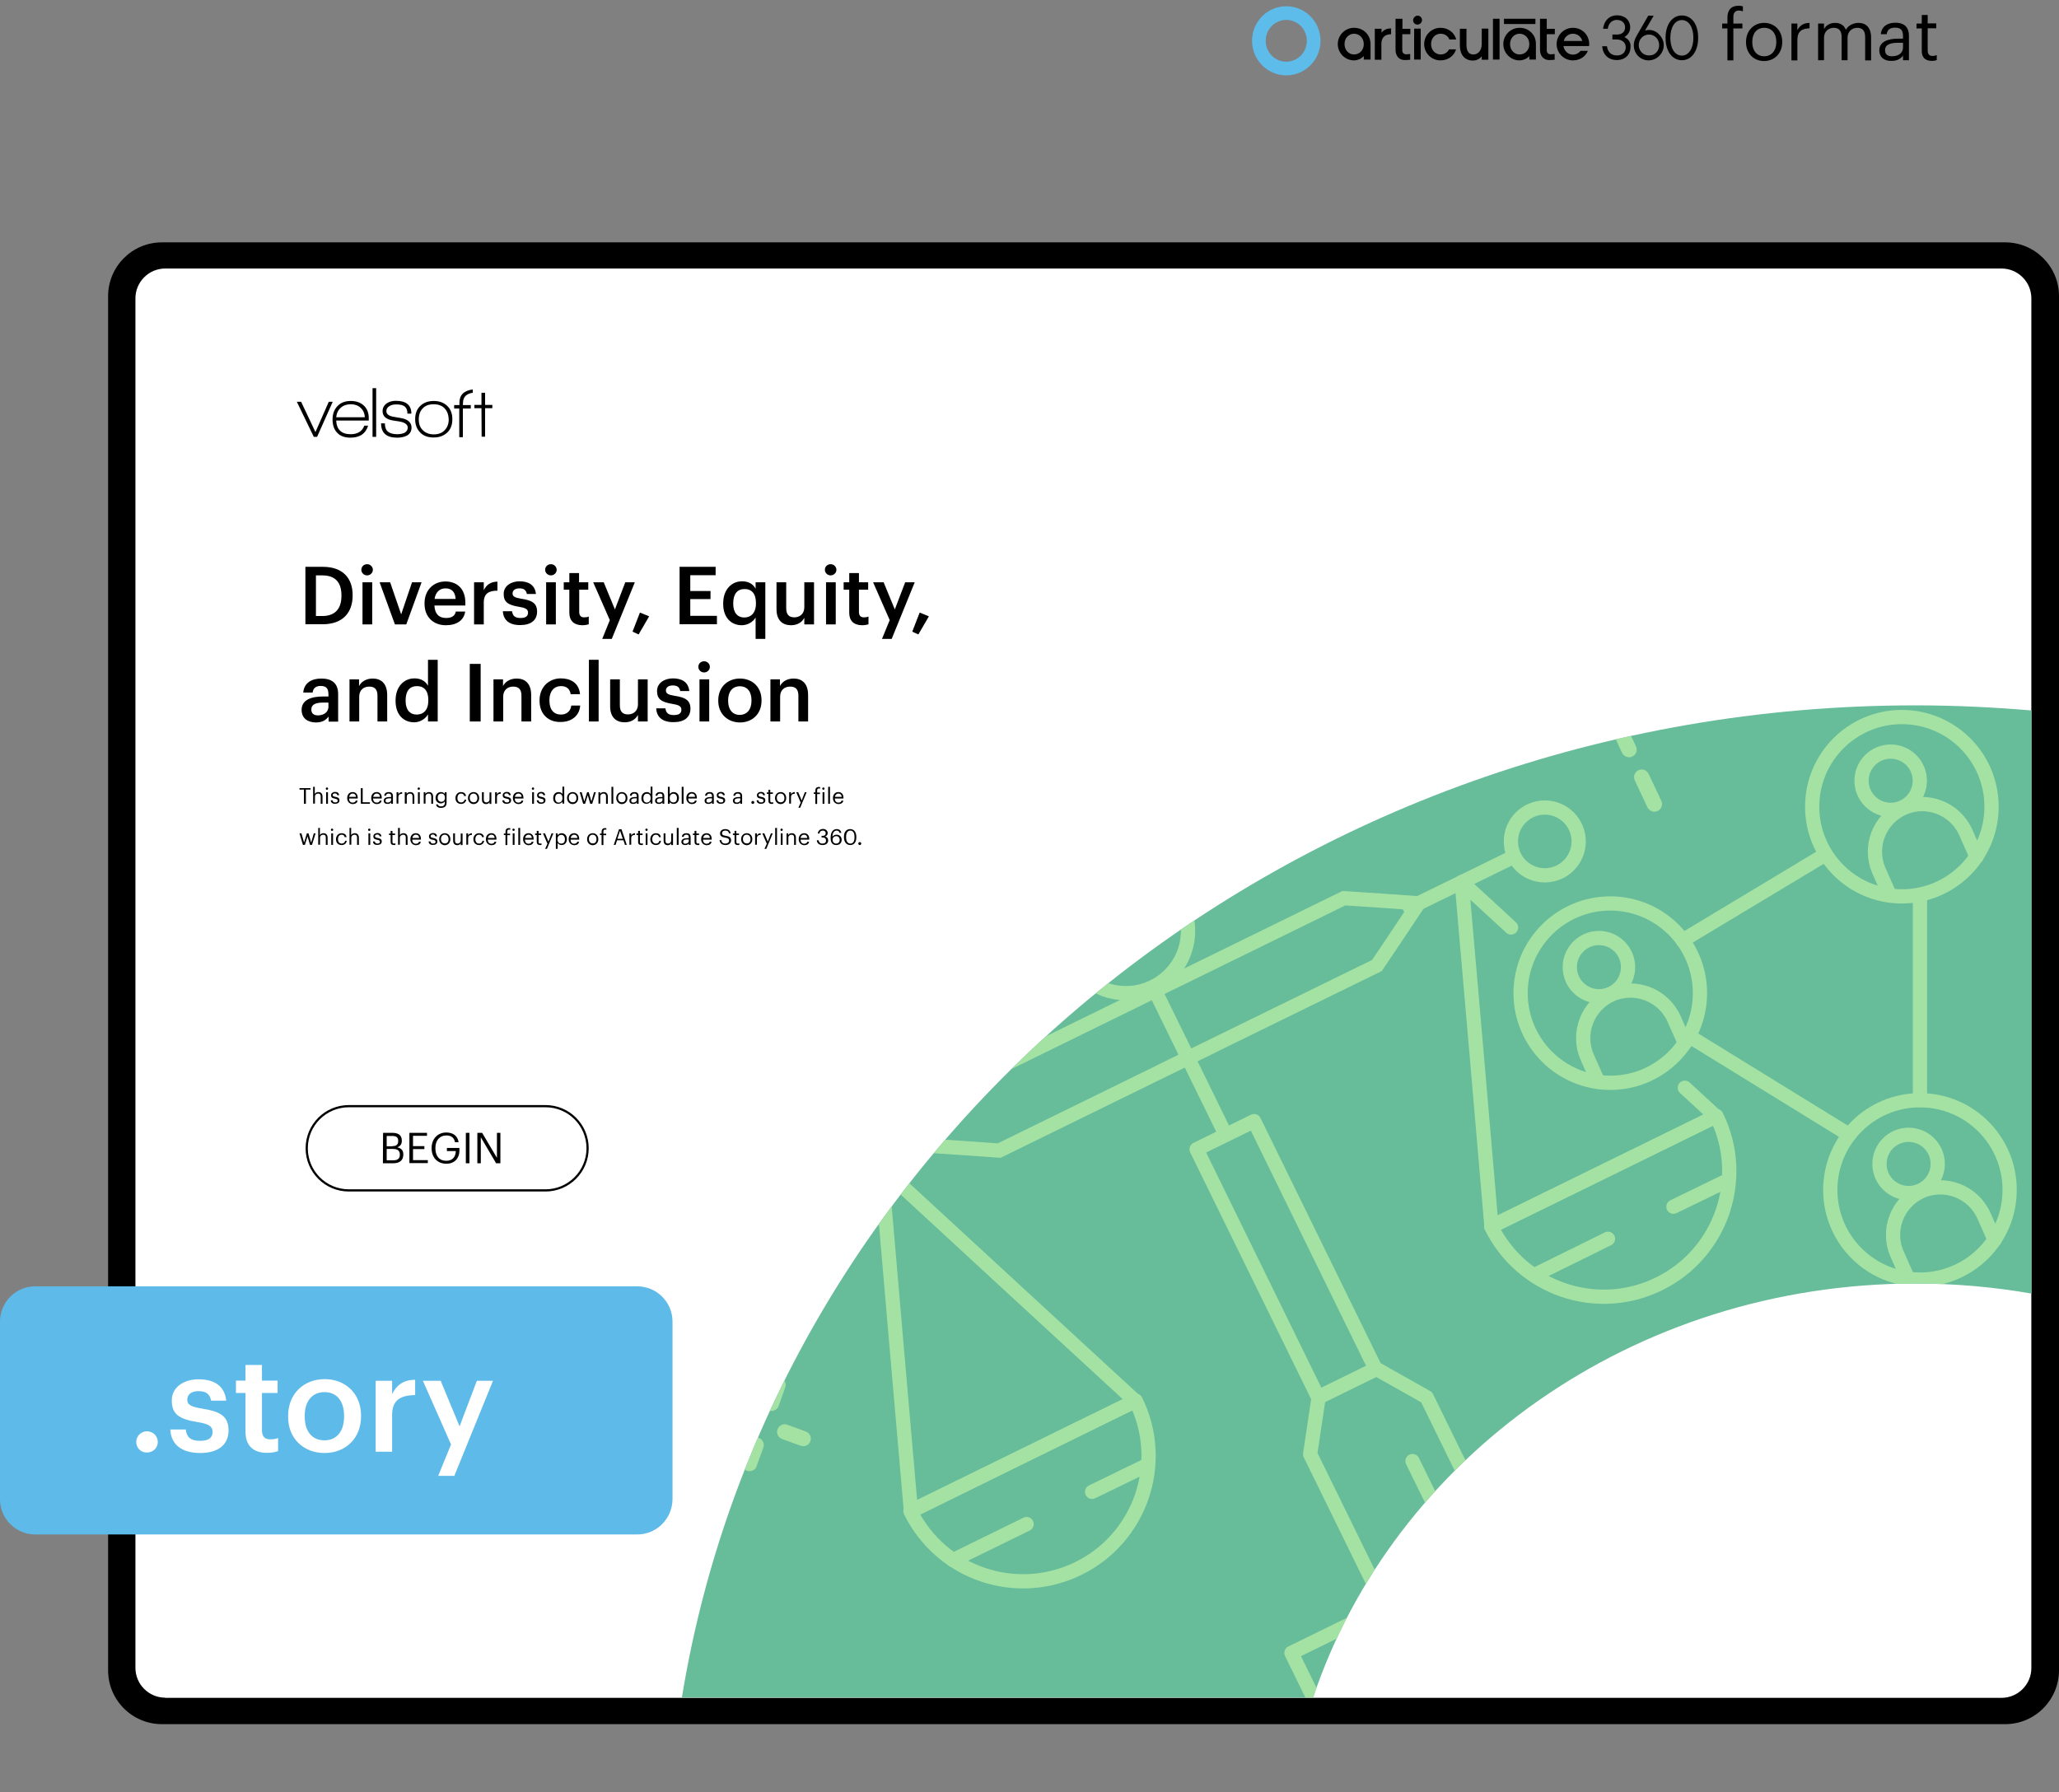<svg xmlns="http://www.w3.org/2000/svg" xmlns:xlink="http://www.w3.org/1999/xlink" x="0px" y="0px" viewBox="0 0 1251.3 1089.2" style="enable-background:new 0 0 1251.3 1089.2;" xml:space="preserve"><rect x="0" y="0" width="1251.3" height="1089.2" fill="#808080" stroke="none"/><style type="text/css"> .st0{fill:#FFFFFF;} .st1{fill:none;stroke:#000000;stroke-width:1.333;stroke-miterlimit:13.333;} .st2{clip-path:url(#SVGID_00000037690683291405806100000018294301470026740632_);} .st3{fill:#67BC9A;} .st4{fill:#A4E2A4;} .st5{fill:none;stroke:#A4E2A4;stroke-width:8.656;stroke-linecap:round;stroke-miterlimit:10;} .st6{fill:none;stroke:#A4E2A4;stroke-width:8.656;stroke-linecap:round;stroke-linejoin:round;stroke-miterlimit:10;} .st7{fill:none;stroke:#A4E2A4;stroke-width:8.655;stroke-linecap:round;stroke-linejoin:round;stroke-miterlimit:9.999;} .st8{fill-rule:evenodd;clip-rule:evenodd;fill:#5EBCEA;} .st9{fill:#5EBAE9;} .st10{clip-path:url(#SVGID_00000032614705439266037330000015934488543860904360_);}</style><g id="SCORM"></g><g id="STORY"> <g> <g> <path d="M1049.8,17.3h-3.2v-3h3.2v-3.6c0-4.5,2.2-7.2,6.7-7.2c1.2,0,1.8,0.1,2.7,0.4v3c-0.6-0.3-1.5-0.5-2.5-0.5 c-2.3,0-3.3,1.6-3.3,3.9v4h5.5v3h-5.5v19.4h-3.6V17.3z"></path> <path d="M1061.1,25.7v-0.3c0-6.7,4.7-11.5,11-11.5s11,4.7,11,11.4v0.3c0,6.8-4.7,11.5-11.1,11.5S1061.1,32.2,1061.1,25.7z M1079.5,25.7v-0.3c0-5.2-2.9-8.5-7.3-8.5c-4.5,0-7.3,3.3-7.3,8.5v0.3c0,5.1,2.8,8.5,7.3,8.5 C1076.7,34.1,1079.5,30.7,1079.5,25.7z"></path> <path d="M1088.7,14.3h3.6v4c1.4-2.5,3.3-4.3,7.4-4.4v3.3c-4.5,0.2-7.4,1.6-7.4,7.2v12.3h-3.6V14.3z"></path> <path d="M1104.9,14.3h3.6v3.4c1-2.1,3.5-3.8,6.7-3.8c2.9,0,5.4,1.2,6.6,4.2c1.5-2.9,4.9-4.2,7.7-4.2c4,0,7.6,2.4,7.6,8.9v13.9 h-3.6V22.5c0-3.9-1.7-5.6-4.8-5.6c-2.9,0-5.9,2-5.9,6v13.7h-3.6V22.5c0-3.9-1.7-5.6-4.8-5.6c-2.9,0-5.9,2-5.9,6v13.7h-3.6V14.3z"></path> <path d="M1142.1,30.5c0-5.2,5.5-7,11.2-7h3.2v-1.6c0-3.6-1.4-5.1-4.8-5.1c-3.1,0-4.8,1.3-5.1,4h-3.6c0.5-5.1,4.5-7,8.9-7 c4.3,0,8.2,1.8,8.2,8v14.8h-3.6v-2.8c-1.7,2.1-3.7,3.2-7,3.2C1145.4,37.1,1142.1,35.1,1142.1,30.5z M1156.5,28.8v-2.8h-3.1 c-4.5,0-7.8,1.1-7.8,4.4c0,2.3,1.1,3.8,4.2,3.8C1153.7,34.2,1156.5,32.3,1156.5,28.8z"></path> <path d="M1167.9,31.1V17.3h-3.2v-3h3.2V9.1h3.6v5.1h5.2v3h-5.2v13.5c0,2.2,1,3.3,2.8,3.3c1.1,0,2-0.2,2.7-0.5v3 c-0.7,0.3-1.6,0.5-3,0.5C1169.8,37,1167.9,34.6,1167.9,31.1z"></path> </g> <path d="M987.2,22.5c1.7-1,3.5-2.9,3.5-5.8c0-4.4-3.2-7.4-8-7.4c-4.3,0-7.5,2.8-8.3,7.2l-0.2,1h2.9l0.1-0.7 c0.6-2.9,2.7-4.7,5.4-4.7c3,0,5,1.8,5,4.5c0,3.1-2.4,4.4-4.8,4.4h-2.9V24h2.8c2.5,0,5.3,1.5,5.3,4.7c0,3.1-2.1,5-5.4,5 c-3.1,0-5.2-1.7-5.9-4.9l-0.1-0.7h-2.9l0.1,1c0.7,4.6,4,7.4,8.8,7.4c4.9,0,8.3-3.2,8.3-7.9C991.3,25.5,989.2,23.5,987.2,22.5"></path> <path d="M861.5,9.5c-0.5,0-1.1,0.2-1.5,0.5c-0.4,0.3-0.8,0.7-1,1.2c-0.2,0.5-0.3,1-0.2,1.6c0.1,0.5,0.4,1,0.7,1.4 c0.4,0.4,0.9,0.6,1.4,0.7c0.5,0.1,1.1,0.1,1.6-0.2c0.5-0.2,0.9-0.5,1.2-1c0.3-0.4,0.5-1,0.5-1.5c0-0.4-0.1-0.7-0.2-1 c-0.1-0.3-0.3-0.6-0.6-0.9s-0.6-0.5-0.9-0.6C862.2,9.6,861.8,9.5,861.5,9.5"></path> <rect x="914" y="11.4" width="19.1" height="3.2"></rect> <path d="M1002.1,18.2c-0.8,0-1.6,0.1-2.4,0.4l5.3-9.1h-3.3l-7.1,12.3c-1.2,2.2-1.7,3.8-1.7,5.7c0,5.2,4,9.2,9.1,9.2 c2.4-0.1,4.7-1,6.4-2.8c1.7-1.7,2.7-4,2.7-6.4c0-2.4-1-4.7-2.7-6.4C1006.8,19.2,1004.5,18.2,1002.1,18.2L1002.1,18.2z M1002.1,33.7c-3.5,0-6.2-2.8-6.2-6.3c0-3.6,2.7-6.4,6.2-6.4c3.5,0,6.2,2.8,6.2,6.4c0,0.8-0.1,1.6-0.4,2.4 c-0.3,0.8-0.8,1.5-1.3,2.1c-0.6,0.6-1.3,1.1-2,1.4C1003.7,33.5,1002.9,33.7,1002.1,33.7"></path> <path d="M1022.1,9.4c-5.9,0-9.9,5.5-9.9,13.6c0,8.1,4,13.6,9.9,13.6c5.9,0,9.9-5.5,9.9-13.6C1032.1,14.9,1028.1,9.4,1022.1,9.4 M1022.1,12.2c4.2,0,7,4.3,7,10.8c0,6.4-2.8,10.8-7,10.8c-4.2,0-7-4.3-7-10.8C1015.1,16.6,1017.9,12.2,1022.1,12.2"></path> <path d="M840,19.4l-0.4,0.5v-2.4h-4.1v18.8h4v-9.7c0-3.7,2.1-5.8,5.9-5.8v-3.5C843.1,17.2,841.3,18,840,19.4"></path> <rect x="907.3" y="11.4" width="4" height="24.8"></rect> <path d="M822.9,16.9c-2.6,0-5.1,1-7,2.9c-1.9,1.9-2.9,4.4-2.9,7c0,2.6,1,5.1,2.9,7c1.9,1.9,4.4,2.9,7,2.9c1.1,0,2.2-0.3,3.2-0.7 c1-0.4,1.9-1.1,2.7-1.9v2.1h4.1v-9.4C832.9,21.2,828.6,16.9,822.9,16.9 M822.9,33.1c-3.3,0-5.8-2.7-5.8-6.3s2.5-6.3,5.8-6.3 c3.3,0,5.9,2.7,5.9,6.3S826.3,33.1,822.9,33.1"></path> <rect x="859.4" y="17.4" width="4" height="18.8"></rect> <path d="M875.5,20.5c1.1,0,2.3,0.3,3.2,0.9c1,0.6,1.7,1.5,2.1,2.6h4.2c-1.2-4.3-4.9-7.1-9.6-7.1c-2.6,0-5.1,1-7,2.9 c-1.9,1.9-2.9,4.4-2.9,7c0,2.6,1,5.1,2.9,7c1.9,1.9,4.4,2.9,7,2.9c4.5,0,8.2-2.6,9.5-6.7h-4.3c-0.5,1-1.2,1.8-2.1,2.3 c-0.9,0.6-2,0.8-3,0.8c-3.3,0-5.8-2.7-5.8-6.3S872.1,20.5,875.5,20.5"></path> <path d="M955.9,16.9c-2.6,0-5.1,1-7,2.9c-1.9,1.9-2.9,4.4-2.9,7c0,2.6,1,5.1,2.9,7c1.9,1.9,4.4,2.9,7,2.9c4.1,0,7.6-2.2,9.1-5.8 h-4.5c-0.5,0.7-1.2,1.3-2,1.7c-0.8,0.4-1.7,0.6-2.6,0.6c-2.8,0-5.1-2-5.7-4.9l-0.1-0.3h15.6c0-0.4,0.1-0.7,0.1-1.1 C965.8,21.2,961.5,16.9,955.9,16.9 M950.3,25l0.1-0.3c0.3-1.2,1-2.3,2-3c1-0.8,2.2-1.2,3.5-1.2c1.3,0,2.5,0.4,3.5,1.1 c1,0.8,1.7,1.8,2.1,3l0.1,0.3H950.3z"></path> <path d="M852.1,11.4h-4v18.8c0,3.9,2.2,6.3,5.6,6.3c1.1,0,2.2-0.1,3.3-0.2v-3.5c-0.9,0.1-1.7,0.2-2.6,0.2c-0.3,0-0.6-0.1-0.9-0.2 c-0.3-0.1-0.5-0.3-0.7-0.5c-0.2-0.2-0.4-0.5-0.5-0.8c-0.1-0.3-0.1-0.6-0.1-0.9v-9.8h4.9v-3.3h-4.8V11.4z"></path> <path d="M939.9,11.4h-4v18.8c0,3.9,2.2,6.3,5.6,6.3c1.1,0,2.2-0.1,3.3-0.2v-3.5c-0.9,0.1-1.7,0.2-2.6,0.2c-0.3,0-0.6-0.1-0.9-0.2 c-0.3-0.1-0.5-0.3-0.7-0.5c-0.2-0.2-0.4-0.5-0.5-0.8c-0.1-0.3-0.1-0.6-0.1-0.9v-9.8h4.9v-3.3h-4.9V11.4z"></path> <path d="M923.5,16.9c-2.6,0-5.1,1-7,2.9c-1.9,1.9-2.9,4.4-2.9,7c0,2.6,1,5.1,2.9,7c1.9,1.9,4.4,2.9,7,2.9c1.1,0,2.2-0.3,3.2-0.7 c1-0.4,1.9-1.1,2.7-1.9v2.1h4v-9.4C933.5,21.2,929.2,16.9,923.5,16.9 M923.5,33.1c-3.3,0-5.8-2.7-5.8-6.3s2.5-6.3,5.8-6.3 s5.9,2.7,5.9,6.3S926.9,33.1,923.5,33.1"></path> <path d="M900.5,26.7c0,4.3-2.5,6.4-5,6.4c-3.7,0-4.3-3.1-4.3-6.3v-9.3h-4v10.4c0,4.6,2.4,8.9,7.9,8.9c1,0,2.1-0.2,3-0.7 c0.9-0.4,1.8-1.1,2.4-1.9v2.1h4V17.4h-4L900.5,26.7z"></path> <path class="st8" d="M781.7,45.8c11.5,0,20.8-9.4,20.8-21c0-11.6-9.3-21-20.8-21c-11.5,0-20.8,9.4-20.8,21 C760.9,36.4,770.2,45.8,781.7,45.8 M781.7,37.5c6.9,0,12.5-5.7,12.5-12.7s-5.6-12.7-12.5-12.7c-6.9,0-12.5,5.7-12.5,12.7 S774.8,37.5,781.7,37.5"></path> </g> <g> <path class="st0" d="M1215.8,1038.5H103.7c-16,0-28.9-12.9-28.9-28.9V182.7c0-16,13-28.9,28.9-28.9h1112.2c16,0,28.9,13,28.9,28.9 v826.9C1244.8,1025.5,1231.8,1038.5,1215.8,1038.5"></path> </g> <g> <path d="M100.4,1031.8c-9.9,0-18.1-8.1-18.1-18.1V181.3c0-9.9,8.1-18.1,18.1-18.1h1116c9.9,0,18.1,8.1,18.1,18.1v832.5h0 c0,9.9-8.1,18.1-18.1,18.1H100.4z M1251.3,1015.3V180c0-18.1-14.7-32.7-32.7-32.7H98.4c-18.1,0-32.7,14.7-32.7,32.7v835.2 c0,18.1,14.7,32.7,32.7,32.7h1120.2C1236.6,1047.9,1251.2,1033.3,1251.3,1015.3"></path> </g> <g> <path d="M185.6,344.5h10.6c12.2,0,18.1,7,18.1,17.1v0.4c0,10.2-5.9,17.4-18.2,17.4h-10.5V344.5z M195.9,374.4 c7.8,0,11.6-4.5,11.6-12.2v-0.4c0-7.5-3.4-12.1-11.7-12.1h-3.8v24.7H195.9z"></path> <path d="M219.6,346.3c0-2,1.6-3.4,3.5-3.4s3.5,1.5,3.5,3.4c0,1.9-1.6,3.4-3.5,3.4S219.6,348.2,219.6,346.3z M220.3,353.9h5.9v25.6 h-5.9V353.9z"></path> <path d="M230.7,353.9h6.4l6.7,19.5l6.6-19.5h5.8l-9.3,25.6h-6.9L230.7,353.9z"></path> <path d="M258,367v-0.4c0-7.9,5.4-13.2,12.7-13.2c6.4,0,12.1,3.8,12.1,12.9v1.7h-18.8c0.2,4.9,2.6,7.6,7.1,7.6 c3.6,0,5.4-1.4,5.9-3.9h5.7c-0.8,5.4-5.2,8.3-11.8,8.3C263.4,380,258,375,258,367z M276.9,364c-0.3-4.4-2.5-6.4-6.2-6.4 c-3.6,0-6,2.4-6.6,6.4H276.9z"></path> <path d="M288.1,353.9h5.9v4.8c1.6-3.2,4-5.1,8.3-5.2v5.5c-5.2,0-8.3,1.7-8.3,7.2v13.3h-5.9V353.9z"></path> <path d="M305.6,371.5h5.6c0.3,2.6,1.6,4.1,5.1,4.1c3.2,0,4.6-1.1,4.6-3.3c0-2.1-1.7-2.9-5.5-3.5c-6.8-1.1-9.3-3-9.3-7.8 c0-5.1,4.8-7.7,9.6-7.7c5.2,0,9.4,2,10,7.7h-5.5c-0.5-2.4-1.8-3.4-4.6-3.4c-2.5,0-4.1,1.2-4.1,3c0,1.9,1.2,2.6,5.3,3.3 c6,0.9,9.6,2.4,9.6,7.8c0,5.2-3.7,8.2-10.2,8.2C309.7,380,305.9,377,305.6,371.5z"></path> <path d="M331.3,346.3c0-2,1.6-3.4,3.5-3.4s3.5,1.5,3.5,3.4c0,1.9-1.6,3.4-3.5,3.4S331.3,348.2,331.3,346.3z M331.9,353.9h5.9v25.6 h-5.9V353.9z"></path> <path d="M346,372.4v-14h-3.4v-4.5h3.4v-5.6h5.9v5.6h5.6v4.5H352v13.5c0,2.3,1.1,3.3,2.9,3.3c1.2,0,2.1-0.1,2.9-0.5v4.7 c-0.9,0.3-2.2,0.6-4,0.6C348.7,379.9,346,377.2,346,372.4z"></path> <path d="M370.6,376.9l-10.1-23h6.4l6.8,16.5l6.3-16.5h5.8l-14,34.4H366L370.6,376.9z"></path> <path d="M384.4,383.9l4.5-11.6l5.6,2.3l-6.4,11L384.4,383.9z"></path> <path d="M413,344.5h21.9v5.1h-15.4v9.6h12.3v4.9h-12.3v10.2h16.2v5.1H413V344.5z"></path> <path d="M459.2,375.3c-1.4,2.5-4.7,4.7-8.4,4.7c-6.4,0-11.3-4.6-11.3-12.9v-0.4c0-8.2,4.9-13.4,11.5-13.4c4.2,0,6.8,1.9,8.2,4.5 v-3.9h5.9v34.4h-5.9V375.3z M459.4,366.8v-0.4c0-5.6-2.6-8.4-6.9-8.4c-4.4,0-6.9,3-6.9,8.6v0.4c0,5.6,2.8,8.3,6.7,8.3 C456.3,375.3,459.4,372.6,459.4,366.8z"></path> <path d="M471.9,370.3v-16.4h5.9v15.7c0,3.9,1.6,5.6,5,5.6c3.2,0,6-2.1,6-6.1v-15.2h5.9v25.6h-5.9v-4c-1.3,2.5-4,4.5-8.1,4.5 C475.7,380,471.9,377.1,471.9,370.3z"></path> <path d="M501.3,346.3c0-2,1.6-3.4,3.5-3.4s3.5,1.5,3.5,3.4c0,1.9-1.6,3.4-3.5,3.4S501.3,348.2,501.3,346.3z M502,353.9h5.9v25.6 H502V353.9z"></path> <path d="M516.1,372.4v-14h-3.4v-4.5h3.4v-5.6h5.9v5.6h5.6v4.5H522v13.5c0,2.3,1.1,3.3,2.9,3.3c1.2,0,2.1-0.1,2.9-0.5v4.7 c-0.9,0.3-2.2,0.6-4,0.6C518.7,379.9,516.1,377.2,516.1,372.4z"></path> <path d="M540.7,376.9l-10.1-23h6.4l6.8,16.5l6.3-16.5h5.8l-14,34.4H536L540.7,376.9z"></path> <path d="M554.4,383.9l4.5-11.6l5.6,2.3l-6.4,11L554.4,383.9z"></path> <path d="M183.3,431.4c0-6,5.8-8.1,13.1-8.1h3.2v-1.3c0-3.4-1.2-5.1-4.7-5.1c-3.1,0-4.6,1.5-4.9,4h-5.7c0.5-6,5.2-8.5,11-8.5 s10.2,2.4,10.2,9.4v16.8h-5.8v-3.1c-1.7,2.2-3.9,3.6-7.8,3.6C187.1,439,183.3,436.7,183.3,431.4z M199.6,429.5V427h-3 c-4.5,0-7.4,1-7.4,4.2c0,2.2,1.2,3.6,4.1,3.6C196.9,434.7,199.6,432.8,199.6,429.5z"></path> <path d="M212.3,412.9h5.9v4.1c1.2-2.5,4.1-4.6,8.3-4.6c5.1,0,8.8,3,8.8,10v16.1h-5.9v-15.6c0-3.9-1.6-5.6-5.1-5.6 c-3.3,0-6,2.1-6,6.1v15.1h-5.9V412.9z"></path> <path d="M240.4,426.1v-0.4c0-8.2,4.9-13.4,11.5-13.4c4.2,0,6.8,1.9,8.2,4.5V401h5.9v37.5h-5.9v-4.3c-1.4,2.5-4.7,4.8-8.4,4.8 C245.3,439,240.4,434.4,240.4,426.1z M260.3,425.8v-0.4c0-5.6-2.6-8.4-6.9-8.4c-4.4,0-6.9,3-6.9,8.6v0.4c0,5.6,2.8,8.3,6.7,8.3 C257.3,434.3,260.3,431.6,260.3,425.8z"></path> <path d="M285.5,403.5h6.6v35h-6.6V403.5z"></path> <path d="M299.8,412.9h5.9v4.1c1.2-2.5,4.1-4.6,8.3-4.6c5.1,0,8.8,3,8.8,10v16.1h-5.9v-15.6c0-3.9-1.6-5.6-5.1-5.6 c-3.3,0-6,2.1-6,6.1v15.1h-5.9V412.9z"></path> <path d="M327.9,426v-0.4c0-8.1,5.8-13.3,12.9-13.3c5.7,0,11,2.5,11.7,9.6h-5.7c-0.5-3.4-2.7-4.9-5.9-4.9c-4.1,0-7,3.1-7,8.4v0.4 c0,5.6,2.7,8.5,7.1,8.5c3.1,0,5.8-1.9,6.2-5.5h5.4c-0.4,5.9-4.9,10-11.9,10C333.5,439,327.9,434.2,327.9,426z"></path> <path d="M357.9,401h5.9v37.5h-5.9V401z"></path> <path d="M370.8,429.3v-16.4h5.9v15.7c0,3.9,1.6,5.6,5,5.6c3.2,0,6-2.1,6-6.1v-15.2h5.9v25.6h-5.9v-4c-1.3,2.5-4,4.5-8.1,4.5 C374.6,439,370.8,436.1,370.8,429.3z"></path> <path d="M398.8,430.5h5.6c0.3,2.6,1.6,4.1,5.1,4.1c3.2,0,4.6-1.1,4.6-3.3c0-2.1-1.7-2.9-5.5-3.5c-6.8-1.1-9.3-3-9.3-7.8 c0-5.1,4.8-7.7,9.6-7.7c5.2,0,9.4,2,10,7.7h-5.5c-0.5-2.4-1.8-3.4-4.6-3.4c-2.5,0-4.1,1.2-4.1,3c0,1.9,1.2,2.6,5.3,3.3 c6,0.9,9.6,2.4,9.6,7.8c0,5.2-3.7,8.2-10.2,8.2C402.9,439,399,436,398.8,430.5z"></path> <path d="M424.4,405.3c0-2,1.6-3.4,3.5-3.4s3.5,1.5,3.5,3.4c0,1.9-1.6,3.4-3.5,3.4S424.4,407.2,424.4,405.3z M425.1,412.9h5.9v25.6 h-5.9V412.9z"></path> <path d="M436.5,426v-0.4c0-7.9,5.6-13.2,13.2-13.2c7.5,0,13.1,5.2,13.1,13.1v0.4c0,8-5.6,13.2-13.2,13.2 C442.1,439,436.5,433.8,436.5,426z M456.7,425.9v-0.3c0-5.3-2.6-8.5-7.1-8.5c-4.4,0-7.1,3.2-7.1,8.5v0.4c0,5.2,2.6,8.5,7.1,8.5 C454.1,434.4,456.7,431.1,456.7,425.9z"></path> <path d="M468.1,412.9h5.9v4.1c1.2-2.5,4.1-4.6,8.3-4.6c5.1,0,8.8,3,8.8,10v16.1h-5.9v-15.6c0-3.9-1.6-5.6-5.1-5.6 c-3.3,0-6,2.1-6,6.1v15.1h-5.9V412.9z"></path> <path d="M184.8,479.9H182V479h6.7v0.9h-2.8v8.6h-1.2V479.9z"></path> <path d="M190.2,478.2h1.1v4.4c0.3-0.7,1.1-1.2,2.2-1.2c1.4,0,2.5,0.8,2.5,2.8v4.3h-1.1v-4.4c0-1.2-0.5-1.8-1.6-1.8 c-1,0-1.9,0.7-1.9,1.9v4.2h-1.1V478.2z"></path> <path d="M198,479.3c0-0.4,0.3-0.7,0.7-0.7c0.4,0,0.7,0.3,0.7,0.7s-0.3,0.7-0.7,0.7C198.3,480.1,198,479.7,198,479.3z M198.2,481.5 h1.1v7h-1.1V481.5z"></path> <path d="M201,486.4h1.1c0.1,0.8,0.5,1.3,1.6,1.3c1.1,0,1.5-0.4,1.5-1.1c0-0.7-0.5-1-1.6-1.2c-1.8-0.3-2.4-0.8-2.4-2.1 c0-1.3,1.3-2,2.4-2c1.3,0,2.3,0.5,2.5,2H205c-0.2-0.8-0.6-1.1-1.5-1.1c-0.8,0-1.3,0.4-1.3,1c0,0.6,0.3,0.9,1.6,1.1 c1.4,0.3,2.5,0.6,2.5,2.1c0,1.3-0.9,2.1-2.6,2.1C202.1,488.6,201.1,487.8,201,486.4z"></path> <path d="M211,485.1V485c0-2.1,1.3-3.6,3.3-3.6c1.6,0,3.1,1,3.1,3.5v0.4h-5.3c0.1,1.6,0.8,2.5,2.2,2.5c1.1,0,1.7-0.4,1.9-1.2h1.1 c-0.2,1.4-1.4,2.1-3,2.1C212.4,488.6,211,487.2,211,485.1z M216.3,484.3c-0.1-1.4-0.9-2-2-2c-1.1,0-1.9,0.8-2.1,2H216.3z"></path> <path d="M219.2,479h1.2v8.6h4.4v0.9h-5.5V479z"></path> <path d="M225.6,485.1V485c0-2.1,1.3-3.6,3.3-3.6c1.6,0,3.1,1,3.1,3.5v0.4h-5.3c0.1,1.6,0.8,2.5,2.2,2.5c1.1,0,1.7-0.4,1.9-1.2h1.1 c-0.2,1.4-1.4,2.1-3,2.1C227,488.6,225.6,487.2,225.6,485.1z M230.9,484.3c-0.1-1.4-0.9-2-2-2c-1.1,0-1.9,0.8-2.1,2H230.9z"></path> <path d="M233.2,486.6c0-1.6,1.7-2.2,3.5-2.2h1v-0.5c0-1.1-0.4-1.6-1.5-1.6c-1,0-1.5,0.4-1.6,1.3h-1.1c0.1-1.6,1.4-2.2,2.8-2.2 c1.3,0,2.5,0.5,2.5,2.5v4.6h-1.1v-0.9c-0.5,0.7-1.1,1-2.2,1C234.2,488.6,233.2,488,233.2,486.6z M237.7,486.1v-0.9h-1 c-1.4,0-2.4,0.3-2.4,1.4c0,0.7,0.3,1.2,1.3,1.2C236.8,487.7,237.7,487.1,237.7,486.1z"></path> <path d="M241,481.5h1.1v1.3c0.4-0.8,1-1.3,2.3-1.4v1c-1.4,0.1-2.3,0.5-2.3,2.2v3.8H241V481.5z"></path> <path d="M246,481.5h1.1v1.1c0.3-0.7,1.1-1.2,2.2-1.2c1.4,0,2.5,0.8,2.5,2.8v4.3h-1.1v-4.4c0-1.2-0.5-1.8-1.6-1.8 c-1,0-1.9,0.7-1.9,1.9v4.2H246V481.5z"></path> <path d="M253.8,479.3c0-0.4,0.3-0.7,0.7-0.7c0.4,0,0.7,0.3,0.7,0.7s-0.3,0.7-0.7,0.7C254.1,480.1,253.8,479.7,253.8,479.3z M254,481.5h1.1v7H254V481.5z"></path> <path d="M257.4,481.5h1.1v1.1c0.3-0.7,1.1-1.2,2.2-1.2c1.4,0,2.5,0.8,2.5,2.8v4.3h-1.1v-4.4c0-1.2-0.5-1.8-1.6-1.8 c-1,0-1.9,0.7-1.9,1.9v4.2h-1.1V481.5z"></path> <path d="M265,488.9h1.1c0.2,0.8,0.8,1.2,2,1.2c1.4,0,2.2-0.7,2.2-2.1v-1c-0.4,0.7-1.3,1.3-2.4,1.3c-1.8,0-3.2-1.4-3.2-3.3v-0.1 c0-1.9,1.3-3.5,3.3-3.5c1.2,0,1.9,0.6,2.3,1.2v-1.1h1.1v6.5c0,2-1.4,3-3.3,3C266.1,491.1,265.2,490.1,265,488.9z M270.4,484.9 L270.4,484.9c0-1.7-0.9-2.6-2.2-2.6c-1.4,0-2.2,1-2.2,2.5v0.1c0,1.5,1,2.4,2.1,2.4C269.4,487.4,270.4,486.5,270.4,484.9z"></path> <path d="M276.8,485.1V485c0-2.1,1.5-3.6,3.4-3.6c1.5,0,2.8,0.7,3,2.4h-1.1c-0.2-1.1-1-1.5-1.9-1.5c-1.3,0-2.2,1-2.2,2.7v0.1 c0,1.7,0.9,2.6,2.3,2.6c1,0,1.9-0.6,2-1.7h1c-0.1,1.5-1.4,2.6-3,2.6C278.2,488.6,276.8,487.3,276.8,485.1z"></path> <path d="M284.4,485.1V485c0-2.1,1.5-3.6,3.4-3.6c2,0,3.4,1.5,3.4,3.6v0.1c0,2.1-1.5,3.6-3.4,3.6S284.4,487.1,284.4,485.1z M290.1,485.1L290.1,485.1c0-1.7-0.9-2.8-2.3-2.8c-1.4,0-2.3,1-2.3,2.6v0.1c0,1.6,0.9,2.6,2.3,2.6 C289.2,487.7,290.1,486.7,290.1,485.1z"></path> <path d="M292.9,485.9v-4.4h1.1v4.4c0,1.2,0.5,1.8,1.6,1.8c1,0,1.9-0.7,1.9-1.9v-4.2h1.1v7h-1.1v-1.1c-0.3,0.7-1.1,1.2-2.2,1.2 C293.9,488.6,292.9,487.9,292.9,485.9z"></path> <path d="M300.9,481.5h1.1v1.3c0.4-0.8,1-1.3,2.3-1.4v1c-1.4,0.1-2.3,0.5-2.3,2.2v3.8h-1.1V481.5z"></path> <path d="M305.3,486.4h1.1c0.1,0.8,0.5,1.3,1.6,1.3c1.1,0,1.5-0.4,1.5-1.1c0-0.7-0.5-1-1.6-1.2c-1.8-0.3-2.4-0.8-2.4-2.1 c0-1.3,1.3-2,2.4-2c1.3,0,2.3,0.5,2.5,2h-1.1c-0.2-0.8-0.6-1.1-1.5-1.1c-0.8,0-1.3,0.4-1.3,1c0,0.6,0.3,0.9,1.6,1.1 c1.4,0.3,2.5,0.6,2.5,2.1c0,1.3-0.9,2.1-2.6,2.1C306.3,488.6,305.3,487.8,305.3,486.4z"></path> <path d="M311.7,485.1V485c0-2.1,1.3-3.6,3.3-3.6c1.6,0,3.1,1,3.1,3.5v0.4h-5.3c0.1,1.6,0.8,2.5,2.2,2.5c1.1,0,1.7-0.4,1.9-1.2h1.1 c-0.2,1.4-1.4,2.1-3,2.1C313.1,488.6,311.7,487.2,311.7,485.1z M317,484.3c-0.1-1.4-0.9-2-2-2c-1.1,0-1.9,0.8-2.1,2H317z"></path> <path d="M323.2,479.3c0-0.4,0.3-0.7,0.7-0.7s0.7,0.3,0.7,0.7s-0.3,0.7-0.7,0.7S323.2,479.7,323.2,479.3z M323.4,481.5h1.1v7h-1.1 V481.5z"></path> <path d="M326.2,486.4h1.1c0.1,0.8,0.5,1.3,1.6,1.3c1.1,0,1.5-0.4,1.5-1.1c0-0.7-0.5-1-1.6-1.2c-1.8-0.3-2.4-0.8-2.4-2.1 c0-1.3,1.3-2,2.4-2c1.3,0,2.3,0.5,2.5,2h-1.1c-0.2-0.8-0.6-1.1-1.5-1.1c-0.8,0-1.3,0.4-1.3,1c0,0.6,0.3,0.9,1.6,1.1 c1.4,0.3,2.5,0.6,2.5,2.1c0,1.3-0.9,2.1-2.6,2.1C327.3,488.6,326.3,487.8,326.2,486.4z"></path> <path d="M336.2,485.2V485c0-2.1,1.3-3.6,3.3-3.6c1.2,0,1.9,0.6,2.3,1.2v-4.5h1.1v10.3h-1.1v-1.2c-0.4,0.7-1.4,1.3-2.4,1.3 C337.5,488.6,336.2,487.3,336.2,485.2z M341.8,485.1V485c0-1.8-0.9-2.6-2.2-2.6c-1.4,0-2.2,1-2.2,2.7v0.1c0,1.8,0.9,2.6,2.1,2.6 C340.8,487.7,341.8,486.9,341.8,485.1z"></path> <path d="M344.6,485.1V485c0-2.1,1.5-3.6,3.4-3.6c2,0,3.4,1.5,3.4,3.6v0.1c0,2.1-1.5,3.6-3.4,3.6S344.6,487.1,344.6,485.1z M350.3,485.1L350.3,485.1c0-1.7-0.9-2.8-2.3-2.8c-1.4,0-2.3,1-2.3,2.6v0.1c0,1.6,0.9,2.6,2.3,2.6 C349.4,487.7,350.3,486.7,350.3,485.1z"></path> <path d="M352.3,481.5h1.2l1.6,5.6l1.7-5.6h1l1.6,5.6l1.6-5.6h1.1l-2.2,7h-1.2l-1.5-5.2l-1.6,5.2h-1.2L352.3,481.5z"></path> <path d="M363.6,481.5h1.1v1.1c0.3-0.7,1.1-1.2,2.2-1.2c1.4,0,2.5,0.8,2.5,2.8v4.3h-1.1v-4.4c0-1.2-0.5-1.8-1.6-1.8 c-1,0-1.9,0.7-1.9,1.9v4.2h-1.1V481.5z"></path> <path d="M371.6,478.2h1.1v10.3h-1.1V478.2z"></path> <path d="M374.5,485.1V485c0-2.1,1.5-3.6,3.4-3.6c2,0,3.4,1.5,3.4,3.6v0.1c0,2.1-1.5,3.6-3.4,3.6S374.5,487.1,374.5,485.1z M380.2,485.1L380.2,485.1c0-1.7-0.9-2.8-2.3-2.8c-1.4,0-2.3,1-2.3,2.6v0.1c0,1.6,0.9,2.6,2.3,2.6 C379.3,487.7,380.2,486.7,380.2,485.1z"></path> <path d="M382.5,486.6c0-1.6,1.7-2.2,3.5-2.2h1v-0.5c0-1.1-0.4-1.6-1.5-1.6c-1,0-1.5,0.4-1.6,1.3h-1.1c0.1-1.6,1.4-2.2,2.8-2.2 c1.3,0,2.5,0.5,2.5,2.5v4.6H387v-0.9c-0.5,0.7-1.1,1-2.2,1C383.5,488.6,382.5,488,382.5,486.6z M387,486.1v-0.9h-1 c-1.4,0-2.4,0.3-2.4,1.4c0,0.7,0.3,1.2,1.3,1.2C386.1,487.7,387,487.1,387,486.1z"></path> <path d="M389.8,485.2V485c0-2.1,1.3-3.6,3.3-3.6c1.2,0,1.9,0.6,2.3,1.2v-4.5h1.1v10.3h-1.1v-1.2c-0.4,0.7-1.4,1.3-2.4,1.3 C391.1,488.6,389.8,487.3,389.8,485.2z M395.4,485.1V485c0-1.8-0.9-2.6-2.2-2.6c-1.4,0-2.2,1-2.2,2.7v0.1c0,1.8,0.9,2.6,2.1,2.6 C394.3,487.7,395.4,486.9,395.4,485.1z"></path> <path d="M398.1,486.6c0-1.6,1.7-2.2,3.5-2.2h1v-0.5c0-1.1-0.4-1.6-1.5-1.6c-1,0-1.5,0.4-1.6,1.3h-1.1c0.1-1.6,1.4-2.2,2.8-2.2 c1.3,0,2.5,0.5,2.5,2.5v4.6h-1.1v-0.9c-0.5,0.7-1.1,1-2.2,1C399.1,488.6,398.1,488,398.1,486.6z M402.6,486.1v-0.9h-1 c-1.4,0-2.4,0.3-2.4,1.4c0,0.7,0.3,1.2,1.3,1.2C401.7,487.7,402.6,487.1,402.6,486.1z"></path> <path d="M407,487.4v1.1h-1.1v-10.3h1.1v4.5c0.4-0.7,1.3-1.3,2.4-1.3c1.8,0,3.2,1.3,3.2,3.5v0.1c0,2.1-1.3,3.6-3.2,3.6 C408.2,488.6,407.4,488.1,407,487.4z M411.4,485.1V485c0-1.8-1-2.6-2.1-2.6c-1.3,0-2.3,0.9-2.3,2.6v0.1c0,1.8,0.9,2.6,2.3,2.6 C410.6,487.7,411.4,486.8,411.4,485.1z"></path> <path d="M414.3,478.2h1.1v10.3h-1.1V478.2z"></path> <path d="M417.1,485.1V485c0-2.1,1.3-3.6,3.3-3.6c1.6,0,3.1,1,3.1,3.5v0.4h-5.3c0.1,1.6,0.8,2.5,2.2,2.5c1.1,0,1.7-0.4,1.9-1.2h1.1 c-0.2,1.4-1.4,2.1-3,2.1C418.5,488.6,417.1,487.2,417.1,485.1z M422.4,484.3c-0.1-1.4-0.9-2-2-2c-1.1,0-1.9,0.8-2.1,2H422.4z"></path> <path d="M428.2,486.6c0-1.6,1.7-2.2,3.5-2.2h1v-0.5c0-1.1-0.4-1.6-1.5-1.6c-1,0-1.5,0.4-1.6,1.3h-1.1c0.1-1.6,1.4-2.2,2.8-2.2 c1.3,0,2.5,0.5,2.5,2.5v4.6h-1.1v-0.9c-0.5,0.7-1.1,1-2.2,1C429.2,488.6,428.2,488,428.2,486.6z M432.7,486.1v-0.9h-1 c-1.4,0-2.4,0.3-2.4,1.4c0,0.7,0.3,1.2,1.3,1.2C431.8,487.7,432.7,487.1,432.7,486.1z"></path> <path d="M435.4,486.4h1.1c0.1,0.8,0.5,1.3,1.6,1.3c1.1,0,1.5-0.4,1.5-1.1c0-0.7-0.5-1-1.6-1.2c-1.8-0.3-2.4-0.8-2.4-2.1 c0-1.3,1.3-2,2.4-2c1.3,0,2.3,0.5,2.5,2h-1.1c-0.2-0.8-0.6-1.1-1.5-1.1c-0.8,0-1.3,0.4-1.3,1c0,0.6,0.3,0.9,1.6,1.1 c1.4,0.3,2.5,0.6,2.5,2.1c0,1.3-0.9,2.1-2.6,2.1C436.5,488.6,435.5,487.8,435.4,486.4z"></path> <path d="M445.4,486.6c0-1.6,1.7-2.2,3.5-2.2h1v-0.5c0-1.1-0.4-1.6-1.5-1.6c-1,0-1.5,0.4-1.6,1.3h-1.1c0.1-1.6,1.4-2.2,2.8-2.2 c1.3,0,2.5,0.5,2.5,2.5v4.6h-1.1v-0.9c-0.5,0.7-1.1,1-2.2,1C446.4,488.6,445.4,488,445.4,486.6z M449.9,486.1v-0.9h-1 c-1.4,0-2.4,0.3-2.4,1.4c0,0.7,0.3,1.2,1.3,1.2C449,487.7,449.9,487.1,449.9,486.1z"></path> <path d="M456.6,487.7c0-0.5,0.4-0.9,0.9-0.9c0.5,0,0.9,0.4,0.9,0.9c0,0.5-0.4,0.9-0.9,0.9C457,488.6,456.6,488.2,456.6,487.7z"></path> <path d="M459.8,486.4h1.1c0.1,0.8,0.5,1.3,1.6,1.3c1.1,0,1.5-0.4,1.5-1.1c0-0.7-0.5-1-1.6-1.2c-1.8-0.3-2.4-0.8-2.4-2.1 c0-1.3,1.3-2,2.4-2c1.3,0,2.3,0.5,2.5,2h-1.1c-0.2-0.8-0.6-1.1-1.5-1.1c-0.8,0-1.3,0.4-1.3,1c0,0.6,0.3,0.9,1.6,1.1 c1.4,0.3,2.5,0.6,2.5,2.1c0,1.3-0.9,2.1-2.6,2.1C460.9,488.6,459.9,487.8,459.8,486.4z"></path> <path d="M467,486.8v-4.3h-1v-0.9h1v-1.6h1.1v1.6h1.6v0.9h-1.6v4.2c0,0.7,0.3,1,0.9,1c0.3,0,0.6-0.1,0.9-0.1v0.9 c-0.2,0.1-0.5,0.1-0.9,0.1C467.6,488.6,467,487.9,467,486.8z"></path> <path d="M471,485.1V485c0-2.1,1.5-3.6,3.4-3.6c2,0,3.4,1.5,3.4,3.6v0.1c0,2.1-1.5,3.6-3.4,3.6S471,487.1,471,485.1z M476.7,485.1 L476.7,485.1c0-1.7-0.9-2.8-2.3-2.8c-1.4,0-2.3,1-2.3,2.6v0.1c0,1.6,0.9,2.6,2.3,2.6C475.8,487.7,476.7,486.7,476.7,485.1z"></path> <path d="M479.6,481.5h1.1v1.3c0.4-0.8,1-1.3,2.3-1.4v1c-1.4,0.1-2.3,0.5-2.3,2.2v3.8h-1.1V481.5z"></path> <path d="M486.6,487.8l-2.7-6.3h1.2l2.1,5l1.9-5h1.1l-3.9,9.4h-1.1L486.6,487.8z"></path> <path d="M495.5,482.5h-1v-0.9h1v-1.1c0-1.4,0.7-2.2,2.1-2.2c0.4,0,0.5,0,0.8,0.1v0.9c-0.2-0.1-0.5-0.1-0.8-0.1c-0.7,0-1,0.5-1,1.2 v1.3h1.7v0.9h-1.7v6h-1.1V482.5z"></path> <path d="M499.7,479.3c0-0.4,0.3-0.7,0.7-0.7c0.4,0,0.7,0.3,0.7,0.7s-0.3,0.7-0.7,0.7C500.1,480.1,499.7,479.7,499.7,479.3z M499.9,481.5h1.1v7h-1.1V481.5z"></path> <path d="M503.3,478.2h1.1v10.3h-1.1V478.2z"></path> <path d="M506.2,485.1V485c0-2.1,1.3-3.6,3.3-3.6c1.6,0,3.1,1,3.1,3.5v0.4h-5.3c0.1,1.6,0.8,2.5,2.2,2.5c1.1,0,1.7-0.4,1.9-1.2h1.1 c-0.2,1.4-1.4,2.1-3,2.1C507.6,488.6,506.2,487.2,506.2,485.1z M511.5,484.3c-0.1-1.4-0.9-2-2-2c-1.1,0-1.9,0.8-2.1,2H511.5z"></path> <path d="M182,506.5h1.2l1.6,5.6l1.7-5.6h1l1.6,5.6l1.6-5.6h1.1l-2.2,7h-1.2l-1.5-5.2l-1.6,5.2h-1.2L182,506.5z"></path> <path d="M193.3,503.2h1.1v4.4c0.3-0.7,1.1-1.2,2.2-1.2c1.4,0,2.5,0.8,2.5,2.8v4.3H198v-4.4c0-1.2-0.5-1.8-1.6-1.8 c-1,0-1.9,0.7-1.9,1.9v4.2h-1.1V503.2z"></path> <path d="M201.1,504.3c0-0.4,0.3-0.7,0.7-0.7c0.4,0,0.7,0.3,0.7,0.7s-0.3,0.7-0.7,0.7C201.5,505.1,201.1,504.7,201.1,504.3z M201.3,506.5h1.1v7h-1.1V506.5z"></path> <path d="M204.2,510.1V510c0-2.1,1.5-3.6,3.4-3.6c1.5,0,2.8,0.7,3,2.4h-1.1c-0.2-1.1-1-1.5-1.9-1.5c-1.3,0-2.2,1-2.2,2.7v0.1 c0,1.7,0.9,2.6,2.3,2.6c1,0,1.9-0.6,2-1.7h1c-0.1,1.5-1.4,2.6-3,2.6C205.6,513.6,204.2,512.3,204.2,510.1z"></path> <path d="M212.3,503.2h1.1v4.4c0.3-0.7,1.1-1.2,2.2-1.2c1.4,0,2.5,0.8,2.5,2.8v4.3H217v-4.4c0-1.2-0.5-1.8-1.6-1.8 c-1,0-1.9,0.7-1.9,1.9v4.2h-1.1V503.2z"></path> <path d="M223.7,504.3c0-0.4,0.3-0.7,0.7-0.7s0.7,0.3,0.7,0.7s-0.3,0.7-0.7,0.7S223.7,504.7,223.7,504.3z M223.9,506.5h1.1v7h-1.1 V506.5z"></path> <path d="M226.7,511.4h1.1c0.1,0.8,0.5,1.3,1.6,1.3c1.1,0,1.5-0.4,1.5-1.1c0-0.7-0.5-1-1.6-1.2c-1.8-0.3-2.4-0.8-2.4-2.1 c0-1.3,1.3-2,2.4-2c1.3,0,2.3,0.5,2.5,2h-1.1c-0.2-0.8-0.6-1.1-1.5-1.1c-0.8,0-1.3,0.4-1.3,1c0,0.6,0.3,0.9,1.6,1.1 c1.4,0.3,2.5,0.6,2.5,2.1c0,1.3-0.9,2.1-2.6,2.1C227.7,513.6,226.7,512.8,226.7,511.4z"></path> <path d="M237.4,511.8v-4.3h-1v-0.9h1v-1.6h1.1v1.6h1.6v0.9h-1.6v4.2c0,0.7,0.3,1,0.9,1c0.3,0,0.6-0.1,0.9-0.1v0.9 c-0.2,0.1-0.5,0.1-0.9,0.1C238,513.6,237.4,512.9,237.4,511.8z"></path> <path d="M241.9,503.2h1.1v4.4c0.3-0.7,1.1-1.2,2.2-1.2c1.4,0,2.5,0.8,2.5,2.8v4.3h-1.1v-4.4c0-1.2-0.5-1.8-1.6-1.8 c-1,0-2,0.7-2,1.9v4.2h-1.1V503.2z"></path> <path d="M249.4,510.1V510c0-2.1,1.3-3.6,3.3-3.6c1.6,0,3.1,1,3.1,3.5v0.4h-5.3c0.1,1.6,0.8,2.5,2.2,2.5c1.1,0,1.7-0.4,1.9-1.2h1.1 c-0.2,1.4-1.4,2.1-3,2.1C250.8,513.6,249.4,512.2,249.4,510.1z M254.7,509.3c-0.1-1.4-0.9-2-2-2c-1.1,0-1.9,0.8-2.1,2H254.7z"></path> <path d="M260.5,511.4h1.1c0.1,0.8,0.5,1.3,1.6,1.3c1.1,0,1.5-0.4,1.5-1.1c0-0.7-0.5-1-1.6-1.2c-1.8-0.3-2.4-0.8-2.4-2.1 c0-1.3,1.3-2,2.4-2c1.3,0,2.3,0.5,2.5,2h-1.1c-0.2-0.8-0.6-1.1-1.5-1.1c-0.8,0-1.3,0.4-1.3,1c0,0.6,0.3,0.9,1.6,1.1 c1.4,0.3,2.5,0.6,2.5,2.1c0,1.3-0.9,2.1-2.6,2.1C261.5,513.6,260.5,512.8,260.5,511.4z"></path> <path d="M266.9,510.1V510c0-2.1,1.5-3.6,3.4-3.6c2,0,3.4,1.5,3.4,3.6v0.1c0,2.1-1.5,3.6-3.4,3.6S266.9,512.1,266.9,510.1z M272.6,510.1L272.6,510.1c0-1.7-0.9-2.8-2.3-2.8c-1.4,0-2.3,1-2.3,2.6v0.1c0,1.6,0.9,2.6,2.3,2.6 C271.7,512.7,272.6,511.7,272.6,510.1z"></path> <path d="M275.4,510.9v-4.4h1.1v4.4c0,1.2,0.5,1.8,1.6,1.8c1,0,1.9-0.7,1.9-1.9v-4.2h1.1v7h-1.1v-1.1c-0.3,0.7-1.1,1.2-2.2,1.2 C276.5,513.6,275.4,512.9,275.4,510.9z"></path> <path d="M283.4,506.5h1.1v1.3c0.4-0.8,1-1.3,2.3-1.4v1c-1.4,0.1-2.3,0.5-2.3,2.2v3.8h-1.1V506.5z"></path> <path d="M287.7,510.1V510c0-2.1,1.5-3.6,3.4-3.6c1.5,0,2.8,0.7,3,2.4h-1.1c-0.2-1.1-1-1.5-1.9-1.5c-1.3,0-2.2,1-2.2,2.7v0.1 c0,1.7,0.9,2.6,2.3,2.6c1,0,1.9-0.6,2-1.7h1c-0.1,1.5-1.4,2.6-3,2.6C289.2,513.6,287.7,512.3,287.7,510.1z"></path> <path d="M295.3,510.1V510c0-2.1,1.3-3.6,3.3-3.6c1.6,0,3.1,1,3.1,3.5v0.4h-5.3c0.1,1.6,0.8,2.5,2.2,2.5c1.1,0,1.7-0.4,1.9-1.2h1.1 c-0.2,1.4-1.4,2.1-3,2.1C296.7,513.6,295.3,512.2,295.3,510.1z M300.6,509.3c-0.1-1.4-0.9-2-2-2c-1.1,0-1.9,0.8-2.1,2H300.6z"></path> <path d="M307.2,507.5h-1v-0.9h1v-1.1c0-1.4,0.7-2.2,2.1-2.2c0.4,0,0.5,0,0.8,0.1v0.9c-0.2-0.1-0.5-0.1-0.8-0.1c-0.7,0-1,0.5-1,1.2 v1.3h1.7v0.9h-1.7v6h-1.1V507.5z"></path> <path d="M311.4,504.3c0-0.4,0.3-0.7,0.7-0.7c0.4,0,0.7,0.3,0.7,0.7s-0.3,0.7-0.7,0.7C311.8,505.1,311.4,504.7,311.4,504.3z M311.6,506.5h1.1v7h-1.1V506.5z"></path> <path d="M315,503.2h1.1v10.3H315V503.2z"></path> <path d="M317.9,510.1V510c0-2.1,1.3-3.6,3.3-3.6c1.6,0,3.1,1,3.1,3.5v0.4H319c0.1,1.6,0.8,2.5,2.2,2.5c1.1,0,1.7-0.4,1.9-1.2h1.1 c-0.2,1.4-1.4,2.1-3,2.1C319.3,513.6,317.9,512.2,317.9,510.1z M323.2,509.3c-0.1-1.4-0.9-2-2-2c-1.1,0-1.9,0.8-2.1,2H323.2z"></path> <path d="M326.2,511.8v-4.3h-1v-0.9h1v-1.6h1.1v1.6h1.6v0.9h-1.6v4.2c0,0.7,0.3,1,0.9,1c0.3,0,0.6-0.1,0.9-0.1v0.9 c-0.2,0.1-0.5,0.1-0.9,0.1C326.9,513.6,326.2,512.9,326.2,511.8z"></path> <path d="M332.7,512.8l-2.7-6.3h1.2l2.1,5l1.9-5h1.1l-3.9,9.4h-1.1L332.7,512.8z"></path> <path d="M337.8,506.5h1.1v1.2c0.4-0.7,1.3-1.3,2.4-1.3c1.8,0,3.2,1.3,3.2,3.5v0.1c0,2.1-1.3,3.6-3.2,3.6c-1.1,0-2-0.6-2.4-1.3v3.6 h-1.1V506.5z M343.3,510.1V510c0-1.8-1-2.6-2.2-2.6c-1.3,0-2.3,0.9-2.3,2.6v0.1c0,1.8,0.9,2.6,2.3,2.6 C342.6,512.7,343.3,511.8,343.3,510.1z"></path> <path d="M345.6,510.1V510c0-2.1,1.3-3.6,3.3-3.6c1.6,0,3.1,1,3.1,3.5v0.4h-5.3c0.1,1.6,0.8,2.5,2.2,2.5c1.1,0,1.7-0.4,1.9-1.2h1.1 c-0.2,1.4-1.4,2.1-3,2.1C347.1,513.6,345.6,512.2,345.6,510.1z M350.9,509.3c-0.1-1.4-0.9-2-2-2c-1.1,0-1.9,0.8-2.1,2H350.9z"></path> <path d="M356.8,510.1V510c0-2.1,1.5-3.6,3.4-3.6c2,0,3.4,1.5,3.4,3.6v0.1c0,2.1-1.5,3.6-3.4,3.6S356.8,512.1,356.8,510.1z M362.5,510.1L362.5,510.1c0-1.7-0.9-2.8-2.3-2.8c-1.4,0-2.3,1-2.3,2.6v0.1c0,1.6,0.9,2.6,2.3,2.6 C361.6,512.7,362.5,511.7,362.5,510.1z"></path> <path d="M365.6,507.5h-1v-0.9h1v-1.1c0-1.4,0.7-2.2,2.1-2.2c0.4,0,0.5,0,0.8,0.1v0.9c-0.2-0.1-0.5-0.1-0.8-0.1c-0.7,0-1,0.5-1,1.2 v1.3h1.7v0.9h-1.7v6h-1.1V507.5z"></path> <path d="M376.2,504h1.5l3.2,9.5h-1.1l-0.9-2.8h-3.9l-0.9,2.8h-1.1L376.2,504z M375.2,509.8h3.3l-1.7-4.9L375.2,509.8z"></path> <path d="M382.5,506.5h1.1v1.3c0.4-0.8,1-1.3,2.3-1.4v1c-1.4,0.1-2.3,0.5-2.3,2.2v3.8h-1.1V506.5z"></path> <path d="M387.8,511.8v-4.3h-1v-0.9h1v-1.6h1.1v1.6h1.6v0.9h-1.6v4.2c0,0.7,0.3,1,0.9,1c0.3,0,0.6-0.1,0.9-0.1v0.9 c-0.2,0.1-0.5,0.1-0.9,0.1C388.4,513.6,387.8,512.9,387.8,511.8z"></path> <path d="M392.2,504.3c0-0.4,0.3-0.7,0.7-0.7s0.7,0.3,0.7,0.7s-0.3,0.7-0.7,0.7S392.2,504.7,392.2,504.3z M392.4,506.5h1.1v7h-1.1 V506.5z"></path> <path d="M395.2,510.1V510c0-2.1,1.5-3.6,3.4-3.6c1.5,0,2.8,0.7,3,2.4h-1.1c-0.2-1.1-1-1.5-1.9-1.5c-1.3,0-2.2,1-2.2,2.7v0.1 c0,1.7,0.9,2.6,2.3,2.6c1,0,1.9-0.6,2-1.7h1c-0.1,1.5-1.4,2.6-3,2.6C396.7,513.6,395.2,512.3,395.2,510.1z"></path> <path d="M403.3,510.9v-4.4h1.1v4.4c0,1.2,0.5,1.8,1.6,1.8c1,0,1.9-0.7,1.9-1.9v-4.2h1.1v7h-1.1v-1.1c-0.3,0.7-1.1,1.2-2.2,1.2 C404.3,513.6,403.3,512.9,403.3,510.9z"></path> <path d="M411.3,503.2h1.1v10.3h-1.1V503.2z"></path> <path d="M414.1,511.6c0-1.6,1.7-2.2,3.5-2.2h1v-0.5c0-1.1-0.4-1.6-1.5-1.6c-1,0-1.5,0.4-1.6,1.3h-1.1c0.1-1.6,1.4-2.2,2.8-2.2 c1.3,0,2.5,0.5,2.5,2.5v4.6h-1.1v-0.9c-0.5,0.7-1.1,1-2.2,1C415.1,513.6,414.1,513,414.1,511.6z M418.6,511.1v-0.9h-1 c-1.4,0-2.4,0.3-2.4,1.4c0,0.7,0.3,1.2,1.3,1.2C417.7,512.7,418.6,512.1,418.6,511.1z"></path> <path d="M422.1,511.8v-4.3h-1v-0.9h1v-1.6h1.1v1.6h1.6v0.9h-1.6v4.2c0,0.7,0.3,1,0.9,1c0.3,0,0.6-0.1,0.9-0.1v0.9 c-0.2,0.1-0.5,0.1-0.9,0.1C422.8,513.6,422.1,512.9,422.1,511.8z"></path> <path d="M426.1,510.1V510c0-2.1,1.3-3.6,3.3-3.6c1.6,0,3.1,1,3.1,3.5v0.4h-5.3c0.1,1.6,0.8,2.5,2.2,2.5c1.1,0,1.7-0.4,1.9-1.2h1.1 c-0.2,1.4-1.4,2.1-3,2.1C427.5,513.6,426.1,512.2,426.1,510.1z M431.4,509.3c-0.1-1.4-0.9-2-2-2c-1.1,0-1.9,0.8-2.1,2H431.4z"></path> <path d="M437.3,510.6h1.1c0.1,1.1,0.6,2.1,2.5,2.1c1.2,0,2.2-0.7,2.2-1.8c0-1.1-0.5-1.5-2.3-1.8c-2-0.3-3.2-0.9-3.2-2.6 c0-1.5,1.3-2.6,3.1-2.6c1.9,0,3.1,0.9,3.3,2.6h-1c-0.2-1.2-0.9-1.7-2.2-1.7c-1.3,0-2,0.7-2,1.5c0,0.9,0.3,1.4,2.3,1.7 c2.1,0.3,3.2,1,3.2,2.8c0,1.6-1.4,2.8-3.3,2.8C438.4,513.6,437.5,512.2,437.3,510.6z"></path> <path d="M446.4,511.8v-4.3h-1v-0.9h1v-1.6h1.1v1.6h1.6v0.9h-1.6v4.2c0,0.7,0.3,1,0.9,1c0.3,0,0.6-0.1,0.9-0.1v0.9 c-0.2,0.1-0.5,0.1-0.9,0.1C447,513.6,446.4,512.9,446.4,511.8z"></path> <path d="M450.4,510.1V510c0-2.1,1.5-3.6,3.4-3.6c2,0,3.4,1.5,3.4,3.6v0.1c0,2.1-1.5,3.6-3.4,3.6 C451.8,513.6,450.4,512.1,450.4,510.1z M456.1,510.1L456.1,510.1c0-1.7-0.9-2.8-2.3-2.8c-1.4,0-2.3,1-2.3,2.6v0.1 c0,1.6,0.9,2.6,2.3,2.6C455.2,512.7,456.1,511.7,456.1,510.1z"></path> <path d="M458.9,506.5h1.1v1.3c0.4-0.8,1-1.3,2.3-1.4v1c-1.4,0.1-2.3,0.5-2.3,2.2v3.8h-1.1V506.5z"></path> <path d="M466,512.8l-2.7-6.3h1.2l2.1,5l1.9-5h1.1l-3.9,9.4h-1.1L466,512.8z"></path> <path d="M471.1,503.2h1.1v10.3h-1.1V503.2z"></path> <path d="M474.3,504.3c0-0.4,0.3-0.7,0.7-0.7c0.4,0,0.7,0.3,0.7,0.7s-0.3,0.7-0.7,0.7C474.7,505.1,474.3,504.7,474.3,504.3z M474.5,506.5h1.1v7h-1.1V506.5z"></path> <path d="M477.9,506.5h1.1v1.1c0.3-0.7,1.1-1.2,2.2-1.2c1.4,0,2.5,0.8,2.5,2.8v4.3h-1.1v-4.4c0-1.2-0.5-1.8-1.6-1.8 c-1,0-1.9,0.7-1.9,1.9v4.2h-1.1V506.5z"></path> <path d="M485.4,510.1V510c0-2.1,1.3-3.6,3.3-3.6c1.6,0,3.1,1,3.1,3.5v0.4h-5.3c0.1,1.6,0.8,2.5,2.2,2.5c1.1,0,1.7-0.4,1.9-1.2h1.1 c-0.2,1.4-1.4,2.1-3,2.1C486.8,513.6,485.4,512.2,485.4,510.1z M490.6,509.3c-0.1-1.4-0.9-2-2-2c-1.1,0-1.9,0.8-2.1,2H490.6z"></path> <path d="M496.4,510.7h1.1c0.1,1.1,0.8,2,2.3,2c1.5,0,2.2-0.7,2.2-1.8c0-1.2-0.7-1.9-2-1.9h-0.7v-1h0.7c1.2,0,1.8-0.6,1.8-1.6 c0-0.9-0.6-1.6-1.7-1.6c-1.2,0-2,0.7-2.1,1.8h-1c0.1-1.5,1.3-2.8,3.1-2.8s2.9,1.2,2.9,2.5c0,1.1-0.6,1.7-1.5,2.1 c1.1,0.3,1.8,1.1,1.8,2.4c0,1.7-1.4,2.8-3.4,2.8C497.7,513.6,496.5,512.4,496.4,510.7z"></path> <path d="M504.8,509.3v-0.2c0-3.4,1.5-5.2,3.7-5.2c1.5,0,2.5,0.8,2.8,2.3h-1.1c-0.2-0.9-0.7-1.4-1.8-1.4c-1.4,0-2.5,1.3-2.5,3.8 c0.5-0.8,1.3-1.3,2.5-1.3c1.9,0,3.1,1.4,3.1,3.1c0,1.9-1.3,3.2-3.3,3.2C505.6,513.6,504.8,511.7,504.8,509.3z M510.3,510.5 c0-1.4-0.8-2.3-2.1-2.3c-1.3,0-2.2,0.9-2.2,2.1c0,1.6,0.9,2.4,2.2,2.4C509.4,512.7,510.3,511.8,510.3,510.5z"></path> <path d="M512.9,509v-0.5c0-2.8,1.4-4.6,3.8-4.6c2.3,0,3.7,1.9,3.7,4.6v0.5c0,2.8-1.3,4.6-3.7,4.6 C514.5,513.6,512.9,511.8,512.9,509z M519.3,509v-0.5c0-2.2-0.9-3.7-2.5-3.7s-2.6,1.3-2.6,3.7v0.5c0,2.4,1,3.7,2.6,3.7 C518.4,512.7,519.3,511.4,519.3,509z"></path> <path d="M521.6,512.7c0-0.5,0.4-0.9,0.9-0.9c0.5,0,0.9,0.4,0.9,0.9c0,0.5-0.4,0.9-0.9,0.9C522,513.6,521.6,513.2,521.6,512.7z"></path> </g> <g> <path d="M192.7,265.5h-2l-10.3-21.3h2.6l8.7,18.4l8.1-18.4h2.4L192.7,265.5z"></path> <path d="M213.2,245.7c-2.5,0-4.5,0.7-6.1,2.1c-1.6,1.4-2.5,3.3-2.8,5.8h17.4c-0.1-2.4-1-4.4-2.6-5.8 C217.6,246.4,215.6,245.7,213.2,245.7 M204.3,255.6c0.3,5.5,3.2,8.3,8.8,8.3c4.2,0,7-1.7,8.3-5.2h2.3c-0.8,2.7-2.3,4.6-4.3,5.8 c-1.8,1-3.9,1.5-6.4,1.5c-3.6,0-6.3-1-8.2-3.1c-1.8-1.9-2.7-4.6-2.7-8c0-3.3,1-6,3-8.1c2-2.1,4.7-3.1,8-3.1c3.3,0,6,0.9,8,2.8 c2,1.9,3,4.4,3,7.6v1.5L204.3,255.6z M226.4,235.9h2.2v29.6h-2.2V235.9z M241.3,266c-6.5,0-9.7-2.9-9.7-8.7h2.3c0,2.3,0.6,4,1.8,5 c1.2,1,3.1,1.6,5.7,1.6c1.7,0,3.2-0.3,4.3-0.8c1.4-0.7,2.1-1.8,2.1-3.2c0-1.7-1.5-3-4.4-3.6c-0.2-0.1-1.7-0.3-4.4-0.7 c-4.4-0.7-6.5-2.6-6.5-5.7c0-2,0.9-3.6,2.6-4.8c1.5-1,3.3-1.5,5.5-1.5c6.2,0,9.4,2.6,9.4,7.8h-2.4c0-2-0.5-3.4-1.6-4.3 c-1.1-0.9-2.8-1.3-5.2-1.3c-1.6,0-3,0.3-4.1,1c-1.3,0.8-1.9,1.8-1.9,3.1c0,1.7,1.4,2.9,4.3,3.4c0.8,0.1,2.3,0.4,4.6,0.8 c4.2,0.7,6.4,2.7,6.4,5.8c0,2.2-1,3.9-2.9,4.9C245.6,265.6,243.7,266,241.3,266 M270.2,248.2c-1.6-1.7-3.8-2.5-6.7-2.5 c-2.8,0-5,0.8-6.6,2.5c-1.6,1.6-2.4,3.9-2.4,6.7c0,2.8,0.8,5,2.5,6.6c1.6,1.6,3.8,2.5,6.6,2.5c2.8,0,5-0.8,6.6-2.5 c1.6-1.6,2.5-3.8,2.5-6.6C272.6,252.1,271.8,249.9,270.2,248.2 M263.5,265.9c-3.5,0-6.2-1-8.2-3.1c-2-2.1-3-4.7-3-8 c0-3.4,1-6.1,3.1-8.1c2.1-2,4.8-3,8.2-3c3.4,0,6.1,1,8.2,3c2.1,2,3.1,4.7,3.1,8.1c0,3.4-1,6.1-3.1,8.1 C269.6,264.9,266.9,265.9,263.5,265.9 M294.8,248.1v17.3h-2.1l-0.1-17.3h-4.3v-2h4.3v-7.4h2.2v7.4h4.4v2H294.8z M281.4,244.7 c0-3.4,2-5.4,5.9-6v-2c-5.4,0.7-8.1,3.4-8.1,8.1v1.4H276v2.1h3.1v17.4h2.2v-17.4h4.8v-2.1h-4.8L281.4,244.7z"></path> </g> <path d="M239.1,705.2c2.7,0,3.9-1.2,3.9-3.4v-0.1c0-2.3-1.3-3.4-4.2-3.4H235v6.9H239.1z M238.3,696.6c2.7,0,3.7-1,3.7-3.2v-0.1 c0-2.1-1.2-2.9-3.8-2.9H235v6.3H238.3z M232.8,688.5h5.5c3.4,0,5.9,1.1,5.9,4.8v0.1c0,1.7-0.7,3.2-2.8,3.9c2.7,0.6,3.7,2,3.7,4.4 v0.1c0,3.5-2.4,5.2-6.1,5.2h-6.3L232.8,688.5z M248.8,688.5h10.7v1.8h-8.5v6.3h6.9v1.8h-6.9v6.7h9v1.8h-11.2L248.8,688.5z M262.3,697.9v-0.2c0-5.4,3.6-9.4,8.9-9.4c3.7,0,6.9,1.7,7.5,5.9h-2.2c-0.5-2.9-2.5-4.1-5.2-4.1c-4.2,0-6.7,3.1-6.7,7.6v0.2 c0,4.6,2.3,7.6,6.6,7.6c4,0,5.7-2.6,5.8-5.9h-5.4v-1.9h7.6v1.4c0,5.3-3.3,8.2-8,8.2C265.5,707.2,262.3,703.2,262.3,697.9 M283.1,688.5h2.2V707h-2.2V688.5z M290.1,688.5h2.9l9,15.2v-15.2h2.1V707h-2.6l-9.3-15.8V707h-2.1V688.5z"></path> <path class="st1" d="M212,723.5c-14.2,0-25.6-11.5-25.6-25.6c0-14.2,11.5-25.6,25.6-25.6h119.5c14.2,0,25.6,11.5,25.6,25.6 s-11.5,25.6-25.6,25.6L212,723.5L212,723.5z"></path> <g> <path class="st9" d="M387.3,932.6H21.4C9.6,932.6,0,923,0,911.2v-108c0-11.8,9.6-21.4,21.4-21.4h365.9c11.8,0,21.4,9.6,21.4,21.4 v108C408.6,923,399.1,932.6,387.3,932.6"></path> <path class="st0" d="M82.8,876.4c0-3.6,2.9-6.5,6.5-6.5c3.7,0,6.6,2.9,6.6,6.5s-2.9,6.4-6.6,6.4C85.7,882.9,82.8,880.1,82.8,876.4 "></path> <path class="st0" d="M103.5,868.8h9.4c0.5,4.4,2.7,6.9,8.6,6.9c5.4,0,7.7-1.9,7.7-5.5c0-3.5-2.9-4.9-9.2-5.9 c-11.4-1.8-15.6-5-15.6-13.1c0-8.7,8.1-12.9,16.2-12.9c8.8,0,15.8,3.3,16.9,13h-9.2c-0.8-4-3-5.8-7.7-5.8c-4.3,0-6.8,2.1-6.8,5.1 c0,3.1,2.1,4.4,8.9,5.5c10.1,1.6,16.2,4,16.2,13.2c0,8.7-6.2,13.8-17.2,13.8C110.5,883.1,103.9,878,103.5,868.8"></path> <path class="st0" d="M149.2,870.2v-23.6h-5.8v-7.5h5.8v-9.5h10v9.5h9.5v7.5h-9.5v22.7c0,3.8,1.8,5.5,4.9,5.5c2,0,3.5-0.2,4.9-0.8 v7.9c-1.6,0.6-3.7,1.1-6.8,1.1C153.7,883,149.2,878.4,149.2,870.2"></path> <path class="st0" d="M175.1,861.2v-0.7c0-13.4,9.5-22.3,22.2-22.3c12.6,0,22.1,8.8,22.1,22v0.7c0,13.4-9.5,22.2-22.2,22.2 C184.5,883.1,175.1,874.3,175.1,861.2 M209.1,861v-0.6c0-8.9-4.5-14.3-11.9-14.3c-7.4,0-12,5.4-12,14.3v0.7 c0,8.8,4.4,14.3,12,14.3C204.7,875.4,209.1,869.8,209.1,861"></path> <path class="st0" d="M228.3,839.2h10v8.1c2.7-5.4,6.8-8.7,14-8.7v9.3c-8.7,0.1-14,2.9-14,12v22.4h-10V839.2z"></path> <polygon class="st0" points="274.1,877.9 257,839.2 267.8,839.2 279.3,866.9 289.8,839.2 299.6,839.2 276.1,897 266.3,897 "></polygon> </g> <g> <defs> <path id="SVGID_00000019665252559233711910000006966131227633320356_" d="M1164.1,428.7c-379.6,0-694,261.6-749.7,603H798 c49-145.9,194.4-251.6,366.1-251.6c24.1,0,47.6,2.1,70.5,6.1V431.8C1211.1,429.8,1187.6,428.7,1164.1,428.7L1164.1,428.7z"></path> </defs> <clipPath id="SVGID_00000073688920123055540250000006451281772849040529_"> <use xlink:href="#SVGID_00000019665252559233711910000006966131227633320356_" style="overflow:visible;"></use> </clipPath> <g style="clip-path:url(#SVGID_00000073688920123055540250000006451281772849040529_);"> <rect x="403.2" y="269.3" class="st3" width="841.5" height="830.9"></rect> <path class="st4" d="M992,459.8c-2.3,1.1-5,0.1-6.2-2.2l-23.7-50.8c-1.1-2.3-0.1-5,2.2-6.2c2.3-1.1,5-0.1,6.2,2.2l23.7,50.8 C995.3,456.1,994.3,458.7,992,459.8z"></path> <path class="st4" d="M1007.4,492.9c-2.3,1.1-5,0.1-6.2-2.2l-7.7-16.4c-1.1-2.3-0.1-5,2.2-6.2c2.3-1.1,5-0.1,6.2,2.2l7.7,16.4 C1010.7,489.1,1009.7,491.8,1007.4,492.9z"></path> <path class="st4" d="M1039.6,885c-2.3,1.1-5,0.1-6.2-2.2l-23.7-50.8c-1.1-2.3-0.1-5,2.2-6.2c2.3-1.1,5-0.1,6.2,2.2l23.7,50.8 C1042.9,881.1,1041.9,883.8,1039.6,885z"></path> <path class="st4" d="M1055,918c-2.3,1.1-5,0.1-6.2-2.2l-7.7-16.4c-1.1-2.3-0.1-5,2.2-6.2c2.3-1.1,5-0.1,6.2,2.2l7.7,16.4 C1058.4,914.2,1057.3,916.9,1055,918z"></path> <path class="st4" d="M471.9,551.9c-1.1,0.5-2.3,0.6-3.6,0.2l-11.3-4.1c-2.4-0.9-3.7-3.6-2.8-5.9s3.6-3.7,5.9-2.8l11.3,4.1 c2.4,0.9,3.7,3.6,2.8,5.9C473.8,550.5,473,551.5,471.9,551.9z"></path> <path class="st4" d="M508.5,565.3c-1.1,0.5-2.3,0.6-3.6,0.2l-11.3-4.2c-2.4-0.9-3.7-3.6-2.8-5.9c0.9-2.4,3.6-3.7,5.9-2.8 l11.3,4.1c2.4,0.9,3.7,3.6,2.8,5.9C510.5,563.9,509.6,564.7,508.5,565.3z"></path> <path class="st4" d="M475.8,580.5c-1.1,0.5-2.3,0.6-3.6,0.2c-2.4-0.9-3.7-3.6-2.8-5.9l4.1-11.3c0.9-2.4,3.5-3.7,5.9-2.8 c2.4,0.9,3.7,3.6,2.8,5.9l-4,11.3C477.8,579.1,476.9,580,475.8,580.5z"></path> <path class="st4" d="M489.1,543.9c-1.1,0.5-2.3,0.6-3.6,0.2c-2.4-0.9-3.7-3.6-2.8-5.9l4.1-11.3c0.9-2.4,3.6-3.7,5.9-2.8 c2.3,0.9,3.7,3.6,2.8,5.9l-4.1,11.3C491.1,542.5,490.2,543.4,489.1,543.9z"></path> <path class="st4" d="M453.6,865.2c-1.1,0.5-2.3,0.6-3.6,0.2l-11.3-4.1c-2.4-0.9-3.7-3.6-2.8-5.9c0.9-2.4,3.6-3.7,5.9-2.8 l11.3,4.1c2.4,0.9,3.7,3.6,2.8,5.9C455.6,863.7,454.7,864.6,453.6,865.2z"></path> <path class="st4" d="M490.2,878.5c-1.1,0.5-2.3,0.6-3.6,0.2l-11.3-4.1c-2.4-0.9-3.7-3.6-2.8-5.9c0.9-2.4,3.6-3.7,5.9-2.8 l11.3,4.1c2.4,0.9,3.7,3.6,2.8,5.9C492.1,877.1,491.2,878,490.2,878.5z"></path> <path class="st4" d="M457.5,893.7c-1.1,0.5-2.3,0.6-3.6,0.2c-2.4-0.9-3.7-3.6-2.8-5.9l4.1-11.3c0.9-2.4,3.5-3.7,5.9-2.8 c2.4,0.9,3.7,3.6,2.8,5.9l-4.1,11.3C459.5,892.3,458.6,893.2,457.5,893.7z"></path> <path class="st4" d="M470.8,857.1c-1.1,0.5-2.3,0.6-3.6,0.2c-2.4-0.9-3.7-3.6-2.8-5.9l4.1-11.3c0.9-2.4,3.6-3.7,5.9-2.8 c2.4,0.9,3.7,3.6,2.8,5.9l-4,11.3C472.8,855.7,471.9,856.6,470.8,857.1z"></path> <path class="st4" d="M968.6,330.8c-1.1,0.5-2.3,0.6-3.6,0.2l-11.3-4.1c-2.4-0.9-3.7-3.6-2.8-5.9c0.9-2.4,3.6-3.7,5.9-2.8 l11.3,4.1c2.4,0.9,3.7,3.6,2.8,5.9C970.5,329.5,969.6,330.4,968.6,330.8z"></path> <path class="st4" d="M1005.2,344.2c-1.1,0.5-2.3,0.6-3.6,0.2l-11.3-4.1c-2.4-0.9-3.7-3.6-2.8-5.9c0.9-2.4,3.6-3.7,5.9-2.8 l11.3,4.1c2.4,0.9,3.7,3.6,2.8,5.9C1007.1,342.8,1006.3,343.7,1005.2,344.2z"></path> <path class="st4" d="M972.5,359.4c-1.1,0.5-2.3,0.6-3.6,0.2c-2.4-0.9-3.7-3.6-2.8-5.9l4.1-11.3c0.9-2.4,3.5-3.7,5.9-2.8 c2.4,0.9,3.7,3.6,2.8,5.9l-4.1,11.3C974.4,358.1,973.6,358.9,972.5,359.4z"></path> <path class="st4" d="M985.9,322.8c-1.1,0.5-2.3,0.6-3.6,0.2c-2.4-0.9-3.7-3.6-2.8-5.9l4.1-11.3c0.9-2.4,3.6-3.7,5.9-2.8 s3.7,3.6,2.8,5.9l-4.1,11.3C987.8,321.4,986.9,322.3,985.9,322.8z"></path> <path class="st4" d="M1179.3,1061.8c-10.7,5-23.5,0.4-28.5-10.4c-5-10.7-0.4-23.5,10.4-28.5c10.7-5,23.5-0.4,28.5,10.4 C1194.7,1044.1,1190,1056.9,1179.3,1061.8z M1165.1,1031.4c-6.1,2.9-8.8,10.1-5.9,16.2s10.1,8.8,16.3,5.9 c6.1-2.9,8.8-10.1,5.9-16.2C1178.5,1031.2,1171.2,1028.5,1165.1,1031.4z"></path> <path class="st4" d="M741.1,424.2l-60.9,28.4c-2.3,1.1-5,0.1-6.2-2.2c-1.2-2.3-0.1-5,2.2-6.2l60.9-28.4c2.3-1.1,5-0.1,6.2,2.2 S743.4,423.2,741.1,424.2z"></path> <path class="st4" d="M780.8,405.7l-19.7,9.2c-2.3,1.1-5,0.1-6.2-2.2c-1.1-2.3-0.1-5,2.2-6.2l19.7-9.2c2.3-1.1,5-0.1,6.2,2.2 C784.2,401.8,783.1,404.6,780.8,405.7z"></path> <path class="st4" d="M790.5,426.6l-42.4,19.8c-2.3,1.1-5,0.1-6.2-2.2c-1.2-2.3-0.1-5,2.2-6.2l42.4-19.8c2.3-1.1,5-0.1,6.2,2.2 C793.9,422.8,792.8,425.5,790.5,426.6z"></path> <path class="st4" d="M729.8,454.9l-13.8,6.4c-2.3,1.1-5,0.1-6.2-2.2c-1.2-2.3-0.1-5,2.2-6.2l13.8-6.4c2.3-1.1,5-0.1,6.2,2.2 C733.2,451.1,732.2,453.8,729.8,454.9z"></path> <path class="st4" d="M561.8,1098.4H572l-7.2-15.5c-1.1-2.3-3.8-3.3-6.2-2.2c-2.3,1.1-3.3,3.8-2.2,6.2L561.8,1098.4z"></path> <path class="st4" d="M651.7,1098.4c-1.3-5.6,1.3-11.4,6.6-13.9c6.1-2.9,13.4-0.2,16.2,5.9c1.3,2.6,1.4,5.5,0.8,8.1h9.3 c0.6-3.9,0-8.1-1.8-11.9c-5-10.7-17.8-15.4-28.5-10.4c-8.7,4-13.4,13.3-12.1,22.3H651.7z"></path> <g> <circle class="st5" cx="684.2" cy="565.8" r="37.8"></circle> <circle class="st5" cx="485.2" cy="733.8" r="20.6"></circle> <circle class="st5" cx="938.8" cy="511.4" r="20.6"></circle> <circle class="st5" cx="684.2" cy="565.8" r="9.3"></circle> <path class="st6" d="M690.2,851.3c18.6,37.8,2.9,83.5-34.9,102s-83.5,2.9-102-34.9L690.2,851.3z"></path> <polygon class="st6" points="535.5,709.2 612.7,780.4 689.9,851.5 621.7,885 553.6,918.5 544.5,813.8 "></polygon> <path class="st6" d="M1043.1,678.3c18.6,37.8,2.9,83.5-34.9,102c-37.8,18.6-83.5,2.9-102-34.9L1043.1,678.3z"></path> <polyline class="st6" points="1023.9,661.1 1042.8,678.5 974.6,712 906.4,745.4 897.4,640.8 888.3,536.1 918.3,563.7 "></polyline> <line class="st5" x1="503.6" y1="724.8" x2="566.7" y2="693.8"></line> <line class="st5" x1="856.8" y1="551.6" x2="919.9" y2="520.7"></line> <line class="st5" x1="703.9" y1="606.1" x2="744.8" y2="689.6"></line> <polygon class="st5" points="702,602.1 816.7,545.9 839.4,547.4 862.1,549 849.5,567.9 836.8,586.8 722,643 722.1,643 607.2,699.3 584.5,697.7 561.8,696.2 574.5,677.4 587.2,658.4 "></polygon> <rect x="762.3" y="681" transform="matrix(0.898 -0.44 0.44 0.898 -256.979 422.372)" class="st7" width="38.9" height="168"></rect> <rect x="783.1" y="957.1" transform="matrix(0.898 -0.44 0.44 0.898 -339.511 489.675)" class="st7" width="204.8" height="38.9"></rect> <rect x="752.9" y="992" transform="matrix(0.898 -0.44 0.44 0.898 -353.135 500.776)" class="st7" width="299.5" height="38.9"></rect> <polygon class="st6" points="836.3,831.9 801.4,849 796.2,883.8 841.2,975.6 911.9,940.9 867,849.2 "></polygon> <line class="st6" x1="579.2" y1="948.2" x2="623.9" y2="926.3"></line> <line class="st6" x1="663.7" y1="906.7" x2="696.8" y2="890.6"></line> <line class="st6" x1="932.6" y1="774.9" x2="977.2" y2="752.9"></line> <line class="st6" x1="1017" y1="733.4" x2="1050.1" y2="717.3"></line> <line class="st5" x1="858.4" y1="888" x2="888.7" y2="949.6"></line> </g> <g> <g> <circle class="st5" cx="971.7" cy="587.8" r="17.7"></circle> <path class="st5" d="M971.2,657.5l-6.6-14.9c-6.4-14.5,0.1-31.5,14.6-38.1c14.5-6.4,31.5,0.1,38.1,14.6l6.6,14.9"></path> </g> <circle class="st5" cx="978.6" cy="603.6" r="54.5"></circle> </g> <g> <g> <circle class="st5" cx="1149" cy="474.5" r="17.7"></circle> <path class="st5" d="M1148.5,544.2l-6.6-14.9c-6.4-14.5,0.1-31.5,14.6-38.1c14.5-6.5,31.5,0.1,38.1,14.6l6.6,14.9"></path> </g> <circle class="st5" cx="1155.8" cy="490.3" r="54.5"></circle> </g> <g> <g> <circle class="st5" cx="1159.9" cy="707.4" r="17.7"></circle> <path class="st5" d="M1159.5,777.1l-6.6-14.9c-6.4-14.5,0.1-31.5,14.6-38.1c14.5-6.4,31.5,0.1,38.1,14.6l6.6,14.9"></path> </g> <circle class="st5" cx="1166.8" cy="723.2" r="54.5"></circle> </g> <line class="st5" x1="1166.8" y1="668.6" x2="1166.8" y2="544.2"></line> <line class="st6" x1="1026.4" y1="629.7" x2="1123.8" y2="689.7"></line> <line class="st6" x1="1022.6" y1="571.5" x2="1107.1" y2="520.7"></line> </g> </g></g></svg>